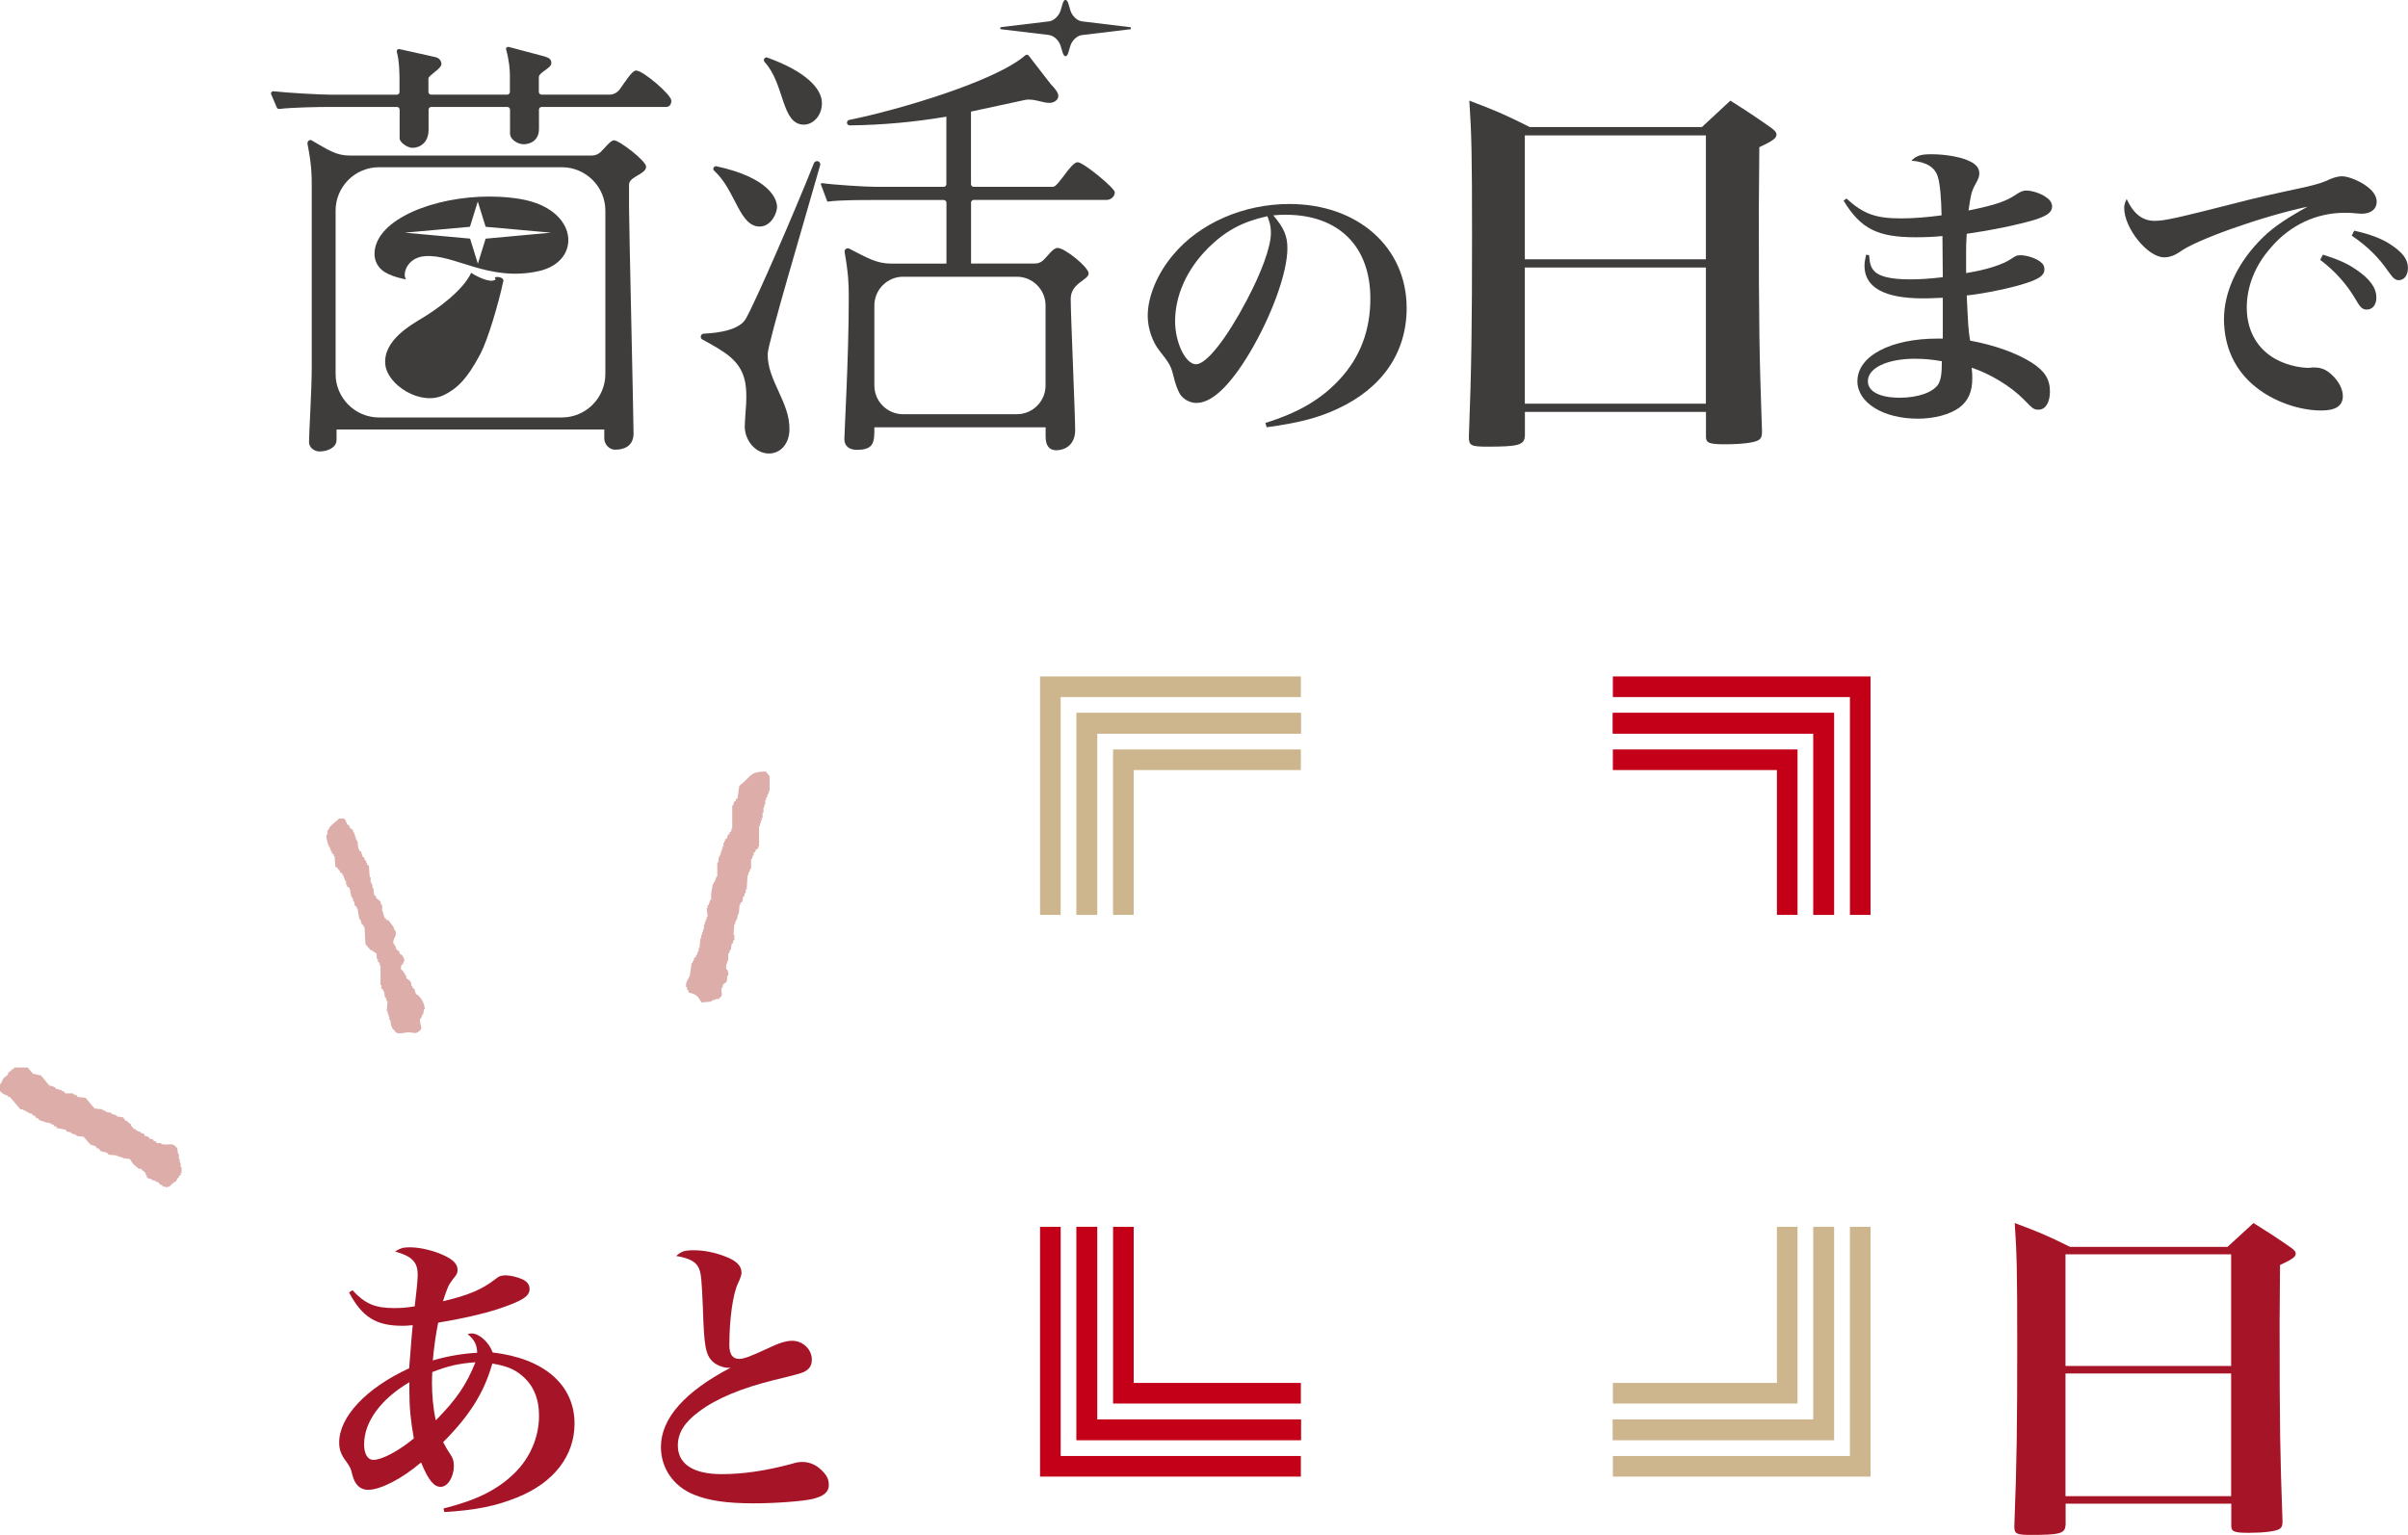 <?xml version="1.0" encoding="UTF-8"?><svg id="_レイヤー_2" xmlns="http://www.w3.org/2000/svg" viewBox="0 0 356.17 227.08"><defs><style>.cls-1{stroke:#c40018;}.cls-1,.cls-2{fill:none;stroke-miterlimit:10;stroke-width:3.05px;}.cls-3{fill:#a51527;}.cls-4{fill:#3f3c3c;}.cls-5{fill:#dcada9;fill-rule:evenodd;}.cls-2{stroke:#cdb68d;}</style></defs><g id="_レイヤー_2-2"><path class="cls-4" d="m94.12,10.42c-.66,0-1.7,1.78-2.48,2.83-.42.51-.92.75-1.53.75h-10.01c-.22,0-.39-.18-.4-.4v-2.18c0-.72,1.85-1.33,1.85-2.06,0-.66-.4-.79-.93-.99l-5.38-1.43s-.05,0-.08,0c-.18,0-.32.14-.32.31,0,.03.01.05.02.07h0c.46,1.67.56,3,.56,3.9v2.38c0,.23-.18.4-.4.4h-11.25c-.22,0-.4-.18-.4-.4v-1.98c0-.47,1.92-1.46,1.92-2.12,0-.73-.6-1-.93-1.06l-5.29-1.18h0s-.05,0-.07,0c-.18,0-.32.14-.32.32,0,.03.01.06.01.08h0c.4,1.39.4,3.59.4,4.11v1.84c0,.23-.18.4-.4.4h-9.7c-1.6,0-6.45-.27-8.54-.51h0s-.02,0-.04,0c-.18,0-.33.16-.33.34,0,.05.01.1.04.13h0l.83,1.95c.05.11.17.2.31.2h.04c1.88-.23,5.68-.3,7.65-.3h9.76c.22,0,.4.18.4.41v4.24c0,.6,1.16,1.4,1.9,1.4,1.12,0,2.38-.8,2.38-2.65v-2.99c0-.23.18-.41.4-.41h11.25c.22,0,.4.18.4.41v3.51c0,.93,1.17,1.6,2.02,1.6.94,0,2.26-.54,2.26-2.25v-2.88c0-.21.18-.39.4-.39h18.45c.34,0,.73-.27.73-.93,0-.87-4.17-4.44-5.16-4.44"/><path class="cls-4" d="m118.92,18.44c1.21,0,2.65-1.17,2.65-3.19,0-2.2-2.49-4.71-8.04-6.72,0,0,0-.01-.02-.02h0s-.09-.02-.13-.02c-.22,0-.4.18-.4.4,0,.11.05.21.12.29,3.01,3.29,2.44,9.26,5.81,9.26"/><path class="cls-4" d="m112.56,33.5c1.51-.1,2.44-2.02,2.37-3.01-.08-1.15-1.19-4.19-8.95-5.89,0,0-.08-.01-.12-.01-.21.02-.37.2-.35.42,0,.12.07.22.16.28,3.23,2.98,3.68,8.44,6.89,8.22"/><path class="cls-4" d="m120.85,23.84c-.23,0-.41.14-.48.35-2.78,6.99-8.51,20.22-10.06,22.98-.96,1.63-3.94,2.09-6.18,2.19h-.02c-.25,0-.46.21-.46.46,0,.19.11.35.27.42,3.13,1.72,5.36,2.94,6.15,5.68.67,2.35.09,5.36.09,7.22s1.44,3.89,3.49,3.95c1.66.05,3.09-1.29,3.12-3.55.07-4.05-3.28-7.24-3.22-11.17.03-1.63,5.47-19.84,7.76-27.93,0-.01.01-.02.01-.03h0s.01-.07.01-.09c0-.28-.22-.49-.49-.49"/><path class="cls-4" d="m155.18,5.19c.7.08,1.46.8,1.7,1.6l.29.96c.22.75.64.77.86,0l.29-.97c.24-.8,1-1.51,1.7-1.59l7.13-.86c.19-.03.19-.29,0-.31l-7.12-.86c-.7-.08-1.46-.8-1.7-1.6l-.3-1.01c-.24-.76-.64-.76-.86,0l-.3,1.01c-.24.8-1.01,1.52-1.7,1.6l-7.09.85c-.18.03-.18.29,0,.32l7.11.85Z"/><path class="cls-4" d="m159.39,24c-1,0-2.85,3.64-3.64,3.64h-11.73c-.21,0-.39-.17-.4-.38v-10.75l8.02-1.73c.26-.06.47-.05.73-.04,1,.03,1.92.46,2.78.48.8.03,1.39-.48,1.39-1.01s-.53-1.15-1.12-1.76l-3.28-4.24s-.01-.01-.01-.02h-.02s0,0,0,0c-.05-.05-.12-.09-.22-.09-.06,0-.13.02-.19.05,0,0,0,.01-.01.01-.01.01-.03.02-.04.03-4.43,3.85-18.81,8.09-26.02,9.55-.2.03-.35.19-.35.41s.18.4.41.4h.02c4.85-.05,9.73-.52,14.27-1.29v9.98c0,.23-.17.4-.4.4h-10.04c-1.52,0-6.26-.3-7.96-.55h0c-.09,0-.17.07-.17.18,0,.03.01.05.03.07l.89,2.38c.02.06.08.11.15.11.01,0,.03,0,.05-.01h0c1.67-.24,5.17-.23,6.96-.23h10.1c.22,0,.4.19.4.41v9h-8.14c-2.21,0-3.59-.86-6.19-2.19-.08-.05-.17-.08-.27-.08-.26,0-.47.22-.47.48,0,.03,0,.06.01.08h0v.02c.56,3.15.61,4.83.61,6.33v.8c0,8.22-.65,19.67-.65,20.52,0,.93.6,1.59,1.86,1.59,2.58,0,2.58-1.2,2.58-3.33h25.33v1.34c0,1.19.39,2.05,1.59,2.05s2.78-.73,2.78-2.98-.66-17.15-.66-19.4c0-2.39,2.65-2.78,2.65-3.78,0-.92-3.52-3.77-4.58-3.77-.73,0-1.45,1.23-2.22,1.9-.35.28-.73.41-1.18.41h-9.41v-9.03c0-.2.16-.36.36-.38h19.64c.67,0,1.26-.48,1.26-1.14,0-.6-4.63-4.44-5.49-4.44m-8.99,16.94c2.33,0,4.24,1.91,4.24,4.25v11.85c0,2.33-1.91,4.24-4.24,4.24h-16.84c-2.34,0-4.24-1.91-4.24-4.24v-11.85c0-2.34,1.91-4.25,4.24-4.25h16.84Z"/><path class="cls-4" d="m90.81,20.76c-.52,0-1.33,1.13-2.03,1.79-.36.3-.78.46-1.25.46h-35.84c-1.99,0-3.18-.86-5.54-2.21-.07-.06-.15-.09-.24-.09-.23,0-.43.21-.43.48,0,.03,0,.05,0,.07v.02h0c.61,3.08.63,4.63.63,6.06v27.15c0,3.05-.4,9.59-.4,10.91,0,.86.83,1.39,1.56,1.39,1.19,0,2.51-.58,2.51-1.7v-1.55h39.6v1.33c0,.8.68,1.66,1.61,1.66,1.19,0,2.72-.44,2.72-2.42,0-1.86-.67-31.24-.67-33.48v-3.32c0-1.2,2.53-1.52,2.53-2.65,0-.86-3.98-3.91-4.77-3.91m-1.26,34.58c0,3.54-2.89,6.43-6.42,6.43h-27.07c-3.53,0-6.41-2.89-6.41-6.43v-24.18c0-3.53,2.88-6.41,6.41-6.41h27.07c3.53,0,6.42,2.89,6.42,6.41v24.18Z"/><path class="cls-4" d="m73.21,41.15c.11.12.1.21-.03.28-.75.39-2.48-.41-3.49-1.07-1.2,2.62-5.06,5.4-7.24,6.7-1.69,1.03-5.8,3.32-5.46,6.85.28,3.02,5.21,6.21,8.66,4.54,1.92-.94,3.41-2.31,5.42-6.12,1.1-2.11,2.66-7.38,3.38-10.76.12-.69-1.48-.7-1.23-.42"/><path class="cls-4" d="m77.06,29.46c-7.9-1.35-17.53,1-20.66,5.25-1.17,1.59-1.52,3.81.06,5.21,1.14,1.02,3.6,1.41,3.6,1.41-.57-.69.05-3.2,2.76-3.43,4.39-.37,9.44,3.87,16.9,2.2,6.41-1.44,5.89-9.17-2.67-10.64m-5.22,5.85l-1.15,3.7-1.15-3.71-9.66-.88,9.64-.87,1.16-3.74,1.16,3.74,9.67.87-9.69.89Z"/><path class="cls-4" d="m187.16,62.57c4.86-1.5,8.27-3.5,10.99-6.45,3.04-3.27,4.54-7.27,4.54-11.95,0-7.77-4.72-12.4-12.54-12.4-.59,0-.95,0-1.82.09,1.59,1.86,2.09,3.09,2.09,4.86,0,3.63-2.32,9.99-5.59,15.49-2.95,4.91-5.59,7.4-7.86,7.4-1,0-1.95-.55-2.45-1.32-.36-.68-.64-1.32-1.04-3-.27-1.09-.64-1.73-1.95-3.36-1.09-1.36-1.77-3.36-1.77-5.22,0-2.86,1.45-6.31,3.82-9.08,3.91-4.63,10.36-7.45,17.13-7.45,10.13,0,17.35,6.4,17.35,15.4,0,6.59-3.63,11.86-10.22,14.9-2.82,1.32-5.72,2.09-10.49,2.73l-.18-.64Zm-8.49-25.85c-3.13,3.13-4.86,7-4.86,10.81,0,3.13,1.54,6.36,3.09,6.36s4.5-3.77,7.45-9.36c2.27-4.27,3.63-8.04,3.63-10.04,0-.5-.05-1.09-.18-1.5-.09-.36-.32-1-.36-1-3.68.82-6.13,2.13-8.77,4.72Z"/><path class="cls-4" d="m225.54,64.5c-.07,1.34-.94,1.58-5.54,1.58-2.4,0-2.74-.17-2.74-1.4.4-10.39.47-16.69.47-30,0-11.96-.07-14.82-.4-19.79,4.01,1.52,5.21,2.04,8.95,3.91h25.45c1.8-1.69,2.4-2.22,4.21-3.91,2.67,1.69,3.47,2.22,5.88,3.91.67.47.94.76.94,1.11,0,.53-.53.93-2.54,1.87l-.07,9.34c0,17.45.07,21.24.47,32.74,0,.7-.13.99-.47,1.23-.6.41-2.6.64-5.01.64-2.27,0-2.81-.18-2.81-1.11v-3.68h-26.78v3.56Zm26.78-44.47h-26.78v18.33h26.78v-18.33Zm-26.78,19.55v20.14h26.78v-20.14h-26.78Z"/><path class="cls-4" d="m273.1,29.36c2.54,2.32,4.36,2.95,8.13,2.95,1.82,0,3.91-.18,5.95-.45-.05-2.59-.23-4.68-.55-5.68-.41-1.45-1.73-2.23-3.91-2.41.77-.77,1.41-.95,3-.95,1.77,0,3.86.32,5.13.82,1.32.5,1.91,1.14,1.91,2,0,.45-.09.77-.59,1.64-.59,1.09-.68,1.59-1,3.86,4.18-.86,5.59-1.36,7.31-2.54.45-.27.82-.41,1.23-.41.86,0,2.27.45,3,1.04.55.36.82.86.82,1.32,0,.86-.77,1.41-2.68,2-2.68.77-6.18,1.5-9.95,2.04-.09,1.32-.09,1.95-.09,2.77v3.04c2.91-.45,5.5-1.27,6.72-2.14.68-.45.82-.5,1.32-.5.91,0,2.18.41,2.86.91.5.36.68.68.68,1.18,0,1-1,1.59-3.95,2.41-2.32.64-5.41,1.23-7.54,1.45.23,4.72.23,4.91.5,6.68,3.63.68,6.86,1.82,9.13,3.27,1.91,1.23,2.68,2.45,2.68,4.27,0,1.64-.68,2.68-1.68,2.68-.68,0-.82-.09-2.18-1.5-1.91-1.95-4.91-3.77-7.72-4.72.09.77.09,1.09.09,1.64,0,1.91-.59,3.27-1.91,4.27-1.36,1-3.68,1.64-6.13,1.64-5.13,0-8.95-2.36-8.95-5.54,0-3.73,4.91-6.31,11.86-6.31h.77v-6.04c-1.95.09-2.36.09-2.95.09-5.72,0-8.63-1.64-8.63-4.81,0-.41.05-.82.23-1.64l.45.05c.09,1.27.27,1.86.77,2.36.73.82,2.5,1.23,5.27,1.23,1.54,0,2.82-.09,4.86-.32,0-1-.05-4.59-.05-6.09-1.41.14-2.73.18-3.95.18-5.63,0-8.13-1.23-10.67-5.41l.41-.32Zm10.22,23.71c-4.18,0-7.04,1.36-7.04,3.32,0,1.54,1.77,2.45,4.72,2.45,2.73,0,5-.82,5.72-2.04.36-.68.5-1.41.5-3.36-1.59-.27-2.59-.36-3.91-.36Z"/><path class="cls-4" d="m318.7,32.67c1.45,0,3.09-.36,12.22-2.68,2.23-.59,4.59-1.14,10.08-2.32,1.77-.41,2.63-.68,3.68-1.18.64-.27,1.23-.41,1.73-.41.82,0,2.27.54,3.36,1.27,1.18.77,1.77,1.64,1.77,2.5,0,1.09-.86,1.77-2.23,1.77-.27,0-.68-.05-1.18-.09-.59-.05-.77-.05-1.32-.05-4.18,0-8.09,1.82-10.9,5.13-2.36,2.63-3.59,5.77-3.59,8.9,0,3.86,2,6.86,5.5,8.18,1.14.45,2.54.73,3.63.73.09,0,.23,0,.5-.05h.45c.86,0,1.68.32,2.36.95,1.14,1,1.77,2.23,1.77,3.27,0,1.45-1.04,2.14-3.18,2.14-3.32,0-7.09-1.36-9.68-3.45-3.09-2.45-4.72-5.95-4.72-10.08,0-3.86,1.86-7.99,5.09-11.4,1.77-1.86,3.36-3.04,7.27-5.22-6.81,1.45-16.63,4.95-18.94,6.72-.82.54-1.54.77-2.27.77-2.45,0-5.91-4.32-5.91-7.31,0-.41.09-.73.36-1.32,1.04,2.23,2.36,3.23,4.13,3.23Zm24.89,5c2.14.68,3.54,1.27,4.86,2.18,2.09,1.41,3.04,2.73,3.04,4.18,0,1.04-.55,1.77-1.41,1.77-.59,0-.95-.27-1.54-1.32-1.36-2.36-3.13-4.36-5.36-6.04l.41-.77Zm4.63-3.54c2.27.5,4,1.14,5.31,2,1.82,1.18,2.63,2.23,2.63,3.5,0,1.09-.54,1.82-1.36,1.82-.5,0-.82-.27-1.5-1.23-1.54-2.23-3.13-3.77-5.45-5.36l.36-.73Z"/><path class="cls-3" d="m52.13,190.88c1.89,2.03,3.35,2.64,6.17,2.64,1.06,0,1.72-.04,3.04-.26.26-2.16.44-3.79.44-4.67,0-1.89-.84-2.73-3.35-3.44.79-.48,1.19-.62,2.16-.62,1.5,0,3.39.44,4.98,1.15,1.45.66,2.11,1.32,2.11,2.2,0,.44-.13.71-.62,1.28-.75.97-.88,1.32-1.54,3.35,3.74-.88,5.77-1.72,7.79-3.3.53-.44.84-.53,1.54-.53.62,0,1.72.26,2.38.57.71.31,1.1.79,1.1,1.45,0,1.1-1.1,1.76-4.62,2.95-2.29.75-5.64,1.5-8.9,2.03-.35,1.72-.66,3.92-.79,5.59,2.07-.62,4.32-1.01,6.56-1.14-.04-1.23-.4-1.89-1.41-2.77.26-.04.44-.09.57-.09,1.15,0,2.6,1.32,3.13,2.82,7.62.88,12.11,4.8,12.11,10.53,0,4.76-3.08,8.76-8.5,10.92-3.13,1.28-6.21,1.89-10.75,2.16l-.13-.53c4.89-1.23,7.93-2.73,10.48-5.2,2.33-2.29,3.65-5.33,3.65-8.54,0-2.51-.84-4.54-2.55-5.94-1.1-.92-2.25-1.41-4.36-1.76-1.23,4.32-3.3,7.62-7.27,11.63q.44.88,1.01,1.72c.44.62.57,1.06.57,1.81,0,1.63-.92,3.08-1.94,3.08s-1.81-.97-2.91-3.61c-2.77,2.38-5.99,4.05-7.84,4.05-1.19,0-1.98-.79-2.33-2.25-.22-.92-.31-1.1-.84-1.85-.84-1.1-1.1-1.85-1.1-2.91,0-3.79,4.01-8.06,10.35-10.97.22-2.6.35-4.71.53-6.38-.79.09-1.23.09-1.54.09-3.88,0-5.94-1.28-7.88-4.93l.48-.31Zm1.72,22.77c0,1.45.53,2.33,1.37,2.33,1.28,0,3.74-1.32,5.99-3.17-.48-2.73-.66-4.54-.66-7.18v-1.14c-4.23,2.51-6.69,5.86-6.69,9.16Zm10.04-9.29c0,2.07.18,4.05.57,5.77,3.04-3.08,4.54-5.28,5.86-8.59-2.47.18-4.01.53-6.38,1.45-.04.66-.04,1.1-.04,1.37Z"/><path class="cls-3" d="m102.68,184.97c1.41,0,3,.31,4.49.88,1.72.62,2.51,1.41,2.51,2.42q0,.48-.48,1.5c-.79,1.58-1.32,5.37-1.32,9.2,0,1.41.48,2.07,1.45,2.07.66,0,1.54-.31,4.01-1.45,1.89-.92,2.95-1.23,3.83-1.23,1.59,0,2.91,1.28,2.91,2.77,0,.88-.35,1.45-1.19,1.85q-.48.26-4.4,1.19c-4.8,1.19-8.54,2.73-11.1,4.67-2.16,1.58-3.13,3.17-3.13,5.02,0,2.73,2.29,4.23,6.47,4.23,3.17,0,6.52-.48,10.44-1.54.66-.22,1.06-.26,1.5-.26,1.15,0,2.2.48,3.08,1.45.62.66.84,1.19.84,1.98,0,1.01-.75,1.63-2.33,2.03-1.5.35-5.5.66-8.76.66-4.01,0-6.69-.4-8.85-1.28-3.04-1.23-4.89-3.92-4.89-7.05,0-4.23,3.52-8.19,10.35-11.76-.13.04-.22.04-.31.04-.84,0-1.85-.4-2.38-.92-1.06-1.01-1.28-2.29-1.45-7.88-.18-4.23-.26-5.11-.57-5.86-.4-1.01-1.37-1.54-3.39-1.89.84-.71,1.23-.84,2.69-.84Z"/><path class="cls-3" d="m305.51,225.66c-.06,1.21-.86,1.42-5.07,1.42-2.2,0-2.5-.16-2.5-1.26.37-9.37.43-15.05.43-27.04,0-10.79-.06-13.36-.37-17.84,3.67,1.37,4.77,1.84,8.19,3.53h23.28c1.65-1.53,2.2-2,3.85-3.53,2.44,1.53,3.18,2,5.38,3.53.61.42.86.68.86,1,0,.47-.49.84-2.32,1.68l-.06,8.42c0,15.73.06,19.15.43,29.52,0,.63-.12.89-.43,1.1-.55.37-2.38.58-4.58.58-2.08,0-2.57-.16-2.57-1v-3.31h-24.5v3.21Zm24.5-40.09h-24.5v16.52h24.5v-16.52Zm-24.5,17.63v18.15h24.5v-18.15h-24.5Z"/><polyline class="cls-2" points="160.76 135.35 160.76 107 192.41 107"/><polyline class="cls-2" points="192.41 101.6 155.36 101.6 155.36 135.35"/><polyline class="cls-1" points="238.56 107 269.75 107 269.75 135.35"/><polyline class="cls-1" points="275.15 135.35 275.15 101.6 238.56 101.6"/><polyline class="cls-1" points="192.41 211.52 160.76 211.52 160.76 181.5"/><polyline class="cls-1" points="155.36 181.5 155.36 216.93 192.41 216.93"/><polyline class="cls-2" points="269.75 181.5 269.75 211.52 238.56 211.52"/><polyline class="cls-2" points="238.56 216.93 275.15 216.93 275.15 181.5"/><polyline class="cls-1" points="238.56 112.4 264.35 112.4 264.35 135.35"/><polyline class="cls-1" points="269.75 135.35 269.75 107 238.56 107"/><polyline class="cls-2" points="166.16 135.35 166.16 112.4 192.41 112.4"/><polyline class="cls-2" points="192.41 107 160.76 107 160.76 135.35"/><polyline class="cls-1" points="192.41 206.12 166.16 206.12 166.16 181.5"/><polyline class="cls-1" points="160.76 181.5 160.76 211.52 192.41 211.52"/><polyline class="cls-2" points="264.35 181.5 264.35 206.12 238.56 206.12"/><polyline class="cls-2" points="238.56 211.52 269.75 211.52 269.75 181.5"/><path class="cls-5" d="m104.51,136.01h-.13v.4h-.13v.4h-.13v.66h-.13v.4h-.13v.4h-.13v.53h-.13c-.04.48-.09.97-.13,1.45h-.13v.53h-.13c-.04.18-.09.35-.13.53h-.13v.26c-.09.04-.18.09-.26.13-.04.18-.09.35-.13.53h-.13v.26h-.13c-.09.62-.18,1.23-.26,1.85-.15.39-.74,1.04-.53,1.72h.13v.4h.13c.04.13.09.26.13.4,1.09.2,1.41.61,1.85,1.45.48-.04.97-.09,1.45-.13v-.13h.26v-.13h.4v-.13h.53v-.13c.75-.46.12-.77.4-1.58h.13v-.4c.18-.13.35-.26.53-.4.17-.27.03-.58.13-.92h.13c.08-.3-.05-.73-.13-.92h-.13c-.19-.56.17-1.14.26-1.45v-.92h.13c.04-.18.09-.35.13-.53h.13c.04-.31.09-.62.13-.92h.13c.04-.18.09-.35.13-.53h.13v-.79h-.13c.04-.53.09-1.06.13-1.58h.13v-.4h.13v-.26h.13c.04-.26.09-.53.13-.79h.13c.04-.48.09-.97.13-1.45h.13v-.26c.09-.04.18-.09.26-.13.04-.26.09-.53.13-.79h.13c.04-.18.09-.35.13-.53h.13v-.53h.13c.04-.7.09-1.41.13-2.11h.13v-.4h.13c.04-.18.09-.35.13-.53h.13v-1.45h.13c.04-.18.09-.35.13-.53h.13v-.4c.09-.04.18-.09.26-.13v-.26c.13-.09.26-.18.4-.26v-.26h.13v-3.03h.13v-.4h.13v-.4h.13v-.4h.13v-.79h.13v-.79h.13v-.4h.13v-.66h.13v-.4h.13c.04-.18.09-.35.13-.53h.13v-.4h.13v-2.24c-.16-.13-.42-.47-.53-.66-2-.02-2.2.49-3.17,1.45-.26.22-.53.44-.79.66-.09.62-.18,1.23-.26,1.85-.09.04-.18.09-.26.13v.26c-.09.04-.18.09-.26.13-.04.18-.09.35-.13.53h-.13v3.43h-.13v.4c-.09.04-.18.09-.26.13v.26c-.09.04-.18.09-.26.13-.04.18-.09.35-.13.53-.09.04-.18.09-.26.13v.26h-.13v.26h-.13v.53h-.13v.4h-.13v.4h-.13v.4h-.13v.26h-.13c-.04.31-.09.62-.13.92h-.13v2.11h-.13c-.09.26-.18.53-.26.79h-.13v.26h-.13c-.09.48-.18.97-.26,1.45v.92h-.13c-.09.26-.18.53-.26.79h-.13v.4h-.13c.04.44.09.88.13,1.32h-.13v.4Z"/><path class="cls-5" d="m50.93,121.1h-.79c-.44.53-1.39.98-1.58,1.72h-.13v.66h-.13c-.13.47.26,1.57.4,1.85h.13v.4h.13v.26h.13v.26c.09.04.18.09.26.13v.26h.13c.04.53.09,1.06.13,1.58.09.04.18.09.26.13.09.13.18.26.26.4h.13v.26c.13.09.26.18.4.26v.26h.13c.09.26.18.53.26.79h.13v.53h.13v.26c.13.09.26.18.4.26.09.44.18.88.26,1.32h.13v.26h.13v.4h.13c.04.22.09.44.13.66.09.04.18.09.26.13v.26h.13c.09.53.18,1.06.26,1.58h.13c.09.26.18.53.26.79.09.04.18.09.26.13v.26h.13c.04.84.09,1.67.13,2.51.26.31.53.62.79.92h.26v.13c.37.23.09-.1.4.26h.13c.17.26.02.6.13.92h.13v.4c.09.04.18.09.26.13v.4h.13v2.9h.13v.53c.09.04.18.09.26.13v.26h.13c.04.31.09.62.13.92h.13c.04.18.09.35.13.53h.13c-.04.48-.09.97-.13,1.45h.13v.4h.13v.4h.13v.53h.13c.15.43,0,.75.26,1.06.09.38.17.31.4.53.04.09.09.18.13.26.51.33,1.27.01,1.85,0,.7-.01,1.18.29,1.58-.13.87-.58-.07-1.05.26-1.98h.13c.04-.18.09-.35.13-.53h.13c.04-.26.09-.53.13-.79h.13c-.09-.87-.45-1.49-.92-1.98-.13-.09-.26-.18-.4-.26-.09-.26-.18-.53-.26-.79-.09-.04-.18-.09-.26-.13v-.26h-.13c-.04-.22-.09-.44-.13-.66-.22-.18-.44-.35-.66-.53v-.26c-.18-.31-.49-.86-.79-1.06.02-.33,0-.47.13-.66h.13c.15-.25,0-.3.26-.53-.06-.46-.16-.66-.4-.92-.09-.04-.18-.09-.26-.13-.04-.13-.09-.26-.13-.4-.13-.09-.26-.18-.4-.26-.04-.18-.09-.35-.13-.53h-.13v-.26h-.13c-.29-.81.57-1.12.26-1.98h-.13v-.26h-.13v-.26c-.26-.35-.53-.7-.79-1.06h-.26c-.04-.09-.09-.18-.13-.26h-.13c-.13-.4-.26-.79-.4-1.19v-.79h-.13c-.04-.18-.09-.35-.13-.53-.22-.18-.44-.35-.66-.53v-.26c-.09-.04-.18-.09-.26-.13-.04-.35-.09-.7-.13-1.06h-.13v-.53h-.13v-.26h-.13v-.79h-.13c-.04-.57-.09-1.14-.13-1.72-.09-.04-.18-.09-.26-.13v-.26h-.13v-.26l-.26-.26v-.26c-.09-.04-.18-.09-.26-.13-.09-.26-.18-.53-.26-.79-.09-.04-.18-.09-.26-.13v-.26h-.13c-.04-.4-.09-.79-.13-1.19h-.13v-.26h-.13v-.4h-.13v-.4h-.13v-.26h-.13v-.26c-.18-.13-.35-.26-.53-.4v-.26c-.13-.09-.26-.18-.4-.26v-.26h-.13v-.26c-.05-.08-.18-.1-.26-.26Z"/><path class="cls-5" d="m7.26,160.56c-.4-.48-.79-.97-1.19-1.45-.4-.09-.79-.18-1.19-.26-.26-.31-.53-.62-.79-.92h-1.98c-.04.09-.09.18-.13.26h-.26v.13c-.18.13-.35.26-.53.4v.26c-.22.18-.44.35-.66.53-.22.31-.25.67-.53.92v1.06h.13c.35.49.54.37,1.06.66v.13h.26c.53.62,1.06,1.23,1.58,1.85h.4v.13h.26v.13h.26v.13h.26v.13c.18.04.35.09.53.13.04.09.09.18.13.26h.26c.09.13.18.26.26.4h.26c.04.09.09.18.13.26.4.13.79.26,1.19.4h.4v.13h.26v.13h.26c.04.09.09.18.13.26h.26c.04.09.09.18.13.26.44.09.88.18,1.32.26.04.09.09.18.13.26.22.04.44.09.66.13v.13c.26.09.53.18.79.26v.13c.35.04.7.09,1.06.13.31.35.62.7.92,1.06.26.23.62.2.92.4.04.09.09.18.13.26h.26c.09.13.18.26.26.4h.26v.13h.53v.13h.26c.04.09.09.18.13.26.44.04.88.09,1.32.13v.13h.4v.13h.4v.13c.35.04.7.09,1.06.13.02.01.43.7.53.79.26.22.53.44.79.66h.4v.13c.18.13.35.26.53.4.15.22,0,.3.26.53v.26c.26.09.53.18.79.26v.13h.4v.13h.26v.13h.26c.09.13.18.26.26.4h.26c.04.09.09.18.13.26h.4c.06.02.02.18.26.13v-.13h.4v-.13c.33-.25.47-.53.92-.66.08-.29.11-.33.26-.53h.13v-.26c.09-.04.18-.09.26-.13v-.26h.13v-.92h-.13v-.66h-.13v-.53h-.13v-.79h-.13c-.04-.31-.09-.62-.13-.92h-.13c-.56-.86-1.21-.22-2.24-.53v-.13h-.66c-.04-.09-.09-.18-.13-.26h-.26c-.04-.09-.09-.18-.13-.26-.18-.04-.35-.09-.53-.13-.04-.09-.09-.18-.13-.26-.18-.04-.35-.09-.53-.13-.09-.13-.18-.26-.26-.4h-.26l-.26-.26h-.26v-.13h-.26c-.04-.09-.09-.18-.13-.26h-.26c-.09-.13-.18-.26-.26-.4h-.13v-.26c-.18-.13-.35-.26-.53-.4v-.13h-.26c-.13-.18-.26-.35-.4-.53-.31-.04-.62-.09-.92-.13v-.13c-.26-.09-.53-.18-.79-.26v-.13c-.26-.04-.53-.09-.79-.13v-.13h-.26v-.13h-.26v-.13c-.4-.04-.79-.09-1.19-.13-.44-.53-.88-1.06-1.32-1.58-.4-.04-.79-.09-1.19-.13-.04-.09-.09-.18-.13-.26h-.26v-.13h-.26v-.13h-1.19c-.04-.09-.09-.18-.13-.26-.13-.04-.26-.09-.4-.13v-.13h-.4v-.13h-.4c-.04-.09-.09-.18-.13-.26h-.26v-.13c-.22-.04-.44-.09-.66-.13Z"/></g></svg>